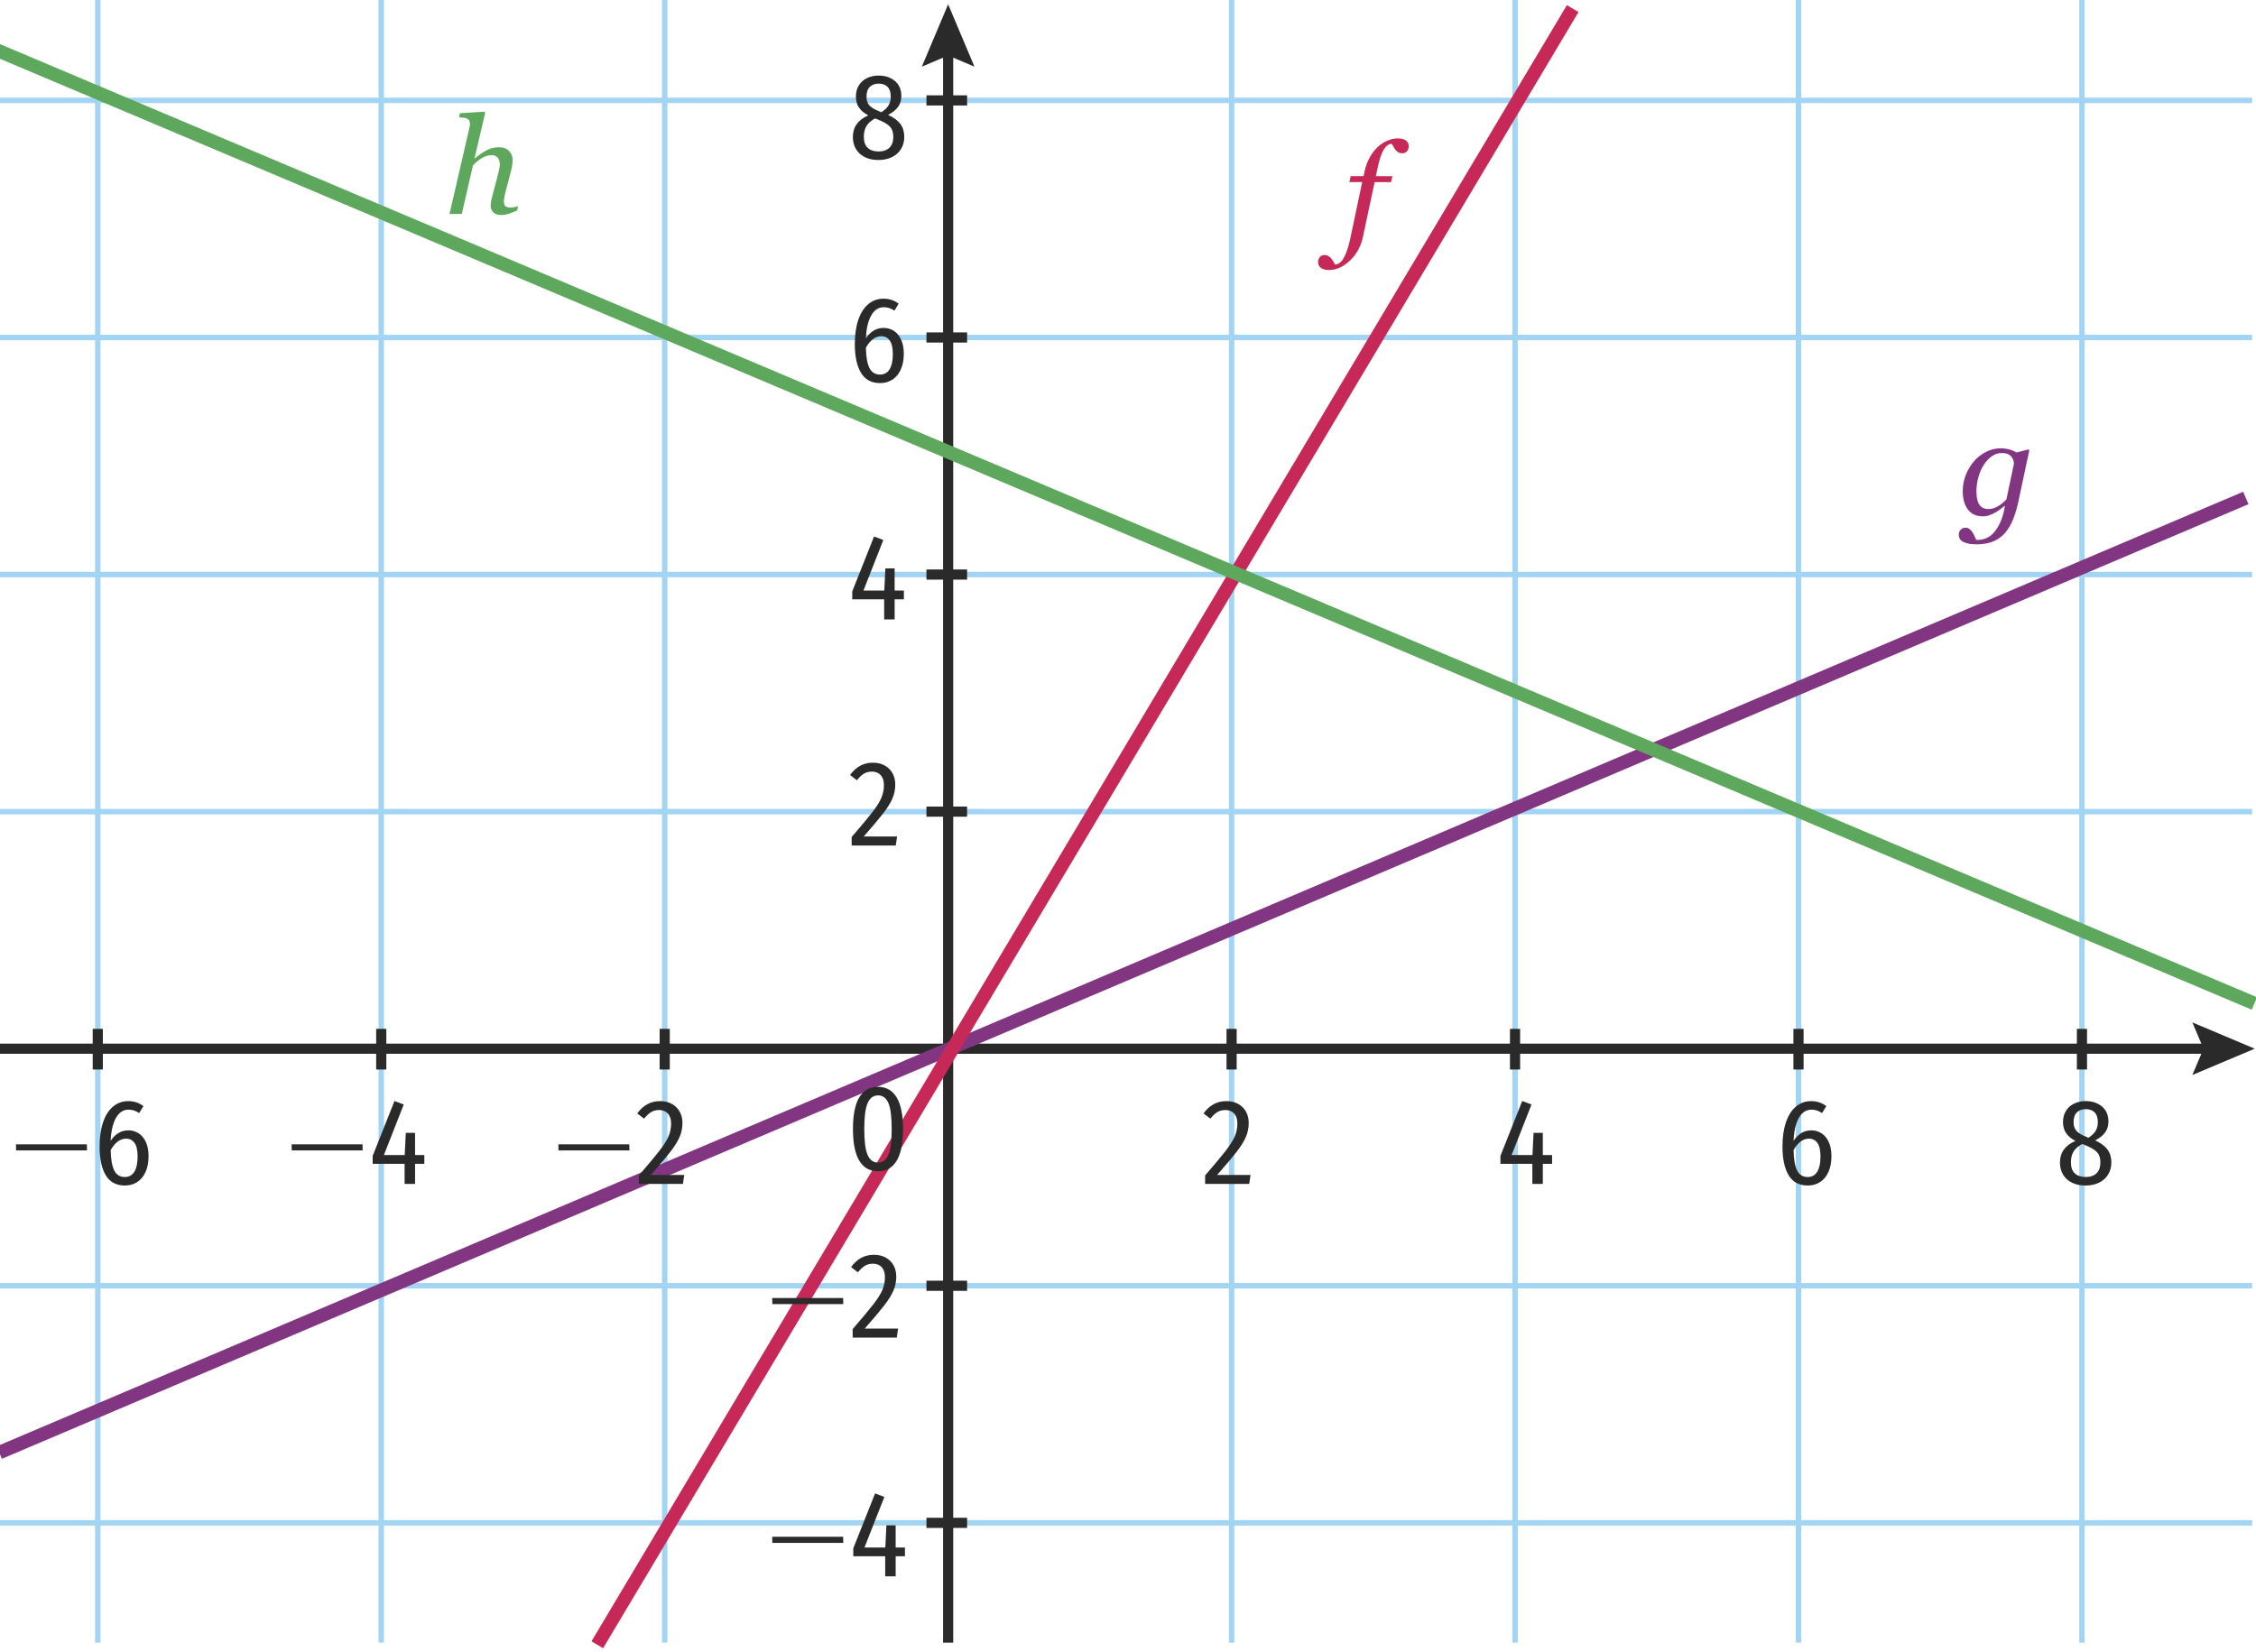 <?xml version="1.0" encoding="utf-8"?>
<!-- Generator: Adobe Illustrator 25.4.1, SVG Export Plug-In . SVG Version: 6.00 Build 0)  -->
<svg version="1.1" id="Layer_2" xmlns="http://www.w3.org/2000/svg" xmlns:xlink="http://www.w3.org/1999/xlink" x="0px" y="0px"
	 viewBox="0 0 166.683 122.075" style="enable-background:new 0 0 166.683 122.075;" xml:space="preserve">
<g>
	<rect x="-0.068" y="112.335" style="fill:#A2D4F3;" width="166.468" height="0.4"/>
	<rect x="68.451" y="112.16" style="fill:#2B2A2A;" width="3.003" height="0.75"/>
</g>
<g>
	<rect x="-0.068" y="94.815" style="fill:#A2D4F3;" width="166.468" height="0.4"/>
	<rect x="68.451" y="94.64" style="fill:#2B2A2A;" width="3.003" height="0.75"/>
</g>
<g>
	<rect x="-0.068" y="59.777" style="fill:#A2D4F3;" width="166.468" height="0.4"/>
	<rect x="68.451" y="59.602" style="fill:#2B2A2A;" width="3.003" height="0.75"/>
</g>
<g>
	<rect x="-0.068" y="42.258" style="fill:#A2D4F3;" width="166.468" height="0.4"/>
	<rect x="68.451" y="42.083" style="fill:#2B2A2A;" width="3.003" height="0.75"/>
</g>
<g>
	<rect x="-0.068" y="24.739" style="fill:#A2D4F3;" width="166.468" height="0.4"/>
	<rect x="68.451" y="24.564" style="fill:#2B2A2A;" width="3.003" height="0.75"/>
</g>
<g>
	<rect x="-0.068" y="7.22" style="fill:#A2D4F3;" width="166.468" height="0.4"/>
	<rect x="68.451" y="7.045" style="fill:#2B2A2A;" width="3.003" height="0.75"/>
</g>
<g>
	<rect x="153.624" y="-0.058" style="fill:#A2D4F3;" width="0.4" height="121.446"/>
	<rect x="153.449" y="76.03" style="fill:#2B2A2A;" width="0.75" height="3.004"/>
</g>
<g>
	<rect x="132.681" y="-0.058" style="fill:#A2D4F3;" width="0.4" height="121.446"/>
	<rect x="132.506" y="76.03" style="fill:#2B2A2A;" width="0.75" height="3.004"/>
</g>
<g>
	<rect x="111.738" y="-0.058" style="fill:#A2D4F3;" width="0.4" height="121.446"/>
	<rect x="111.563" y="76.03" style="fill:#2B2A2A;" width="0.75" height="3.004"/>
</g>
<g>
	<rect x="90.796" y="-0.058" style="fill:#A2D4F3;" width="0.4" height="121.446"/>
	<rect x="90.621" y="76.03" style="fill:#2B2A2A;" width="0.75" height="3.004"/>
</g>
<g>
	<rect x="48.91" y="-0.058" style="fill:#A2D4F3;" width="0.4" height="121.446"/>
	<rect x="48.736" y="76.03" style="fill:#2B2A2A;" width="0.75" height="3.004"/>
</g>
<g>
	<rect x="27.968" y="-0.058" style="fill:#A2D4F3;" width="0.4" height="121.446"/>
	<rect x="27.793" y="76.03" style="fill:#2B2A2A;" width="0.75" height="3.004"/>
</g>
<g>
	<rect x="7.025" y="-0.058" style="fill:#A2D4F3;" width="0.4" height="121.446"/>
	<rect x="6.85" y="76.03" style="fill:#2B2A2A;" width="0.75" height="3.004"/>
</g>
<g id="XMLID_00000152977812131945059970000008247816128416500381_">
	<rect x="69.678" y="3.452" style="fill:#2B2A2A;" width="0.75" height="117.937"/>
	<g>
		<polygon style="fill:#2B2A2A;" points="71.997,4.926 70.053,4.1 68.109,4.926 70.053,0.318 		"/>
	</g>
</g>
<g id="XMLID_00000064329048622918769150000009106091866197012414_">
	<rect x="-0.095" y="77.121" style="fill:#2B2A2A;" width="163.549" height="0.75"/>
	<g>
		<polygon style="fill:#2B2A2A;" points="161.979,79.44 162.805,77.496 161.979,75.552 166.588,77.496 		"/>
	</g>
</g>
<g>
	<path style="fill:#2B2A2A;" d="M57.064,114.014l-0.009-0.45h5.24l0.009,0.45H57.064z"/>
	<path style="fill:#2B2A2A;" d="M66.86,114.357v0.647h-0.684v1.485h-0.774v-1.485h-2.358v-0.585l1.611-4.059
		l0.684,0.261l-1.467,3.735h1.539l0.081-1.639h0.684v1.639H66.86z"/>
</g>
<g>
	<path style="fill:#2B2A2A;" d="M21.555,85.014l-0.009-0.45h5.24l0.009,0.45H21.555z"/>
	<path style="fill:#2B2A2A;" d="M31.351,85.357v0.647h-0.684v1.485h-0.774v-1.485h-2.358v-0.585l1.611-4.059
		l0.684,0.261l-1.467,3.735h1.539l0.081-1.639h0.684v1.639H31.351z"/>
</g>
<g>
	<path style="fill:#2B2A2A;" d="M114.674,85.357v0.647h-0.684v1.485h-0.774v-1.485h-2.358v-0.585l1.611-4.059
		l0.684,0.261l-1.467,3.735h1.539l0.081-1.639h0.684v1.639H114.674z"/>
</g>
<g>
	<path style="fill:#2B2A2A;" d="M91.491,81.582c0.249,0.141,0.439,0.333,0.572,0.576
		c0.132,0.242,0.198,0.517,0.198,0.823c0,0.366-0.07,0.712-0.211,1.039s-0.368,0.691-0.68,1.094
		s-0.792,0.972-1.44,1.71h2.466l-0.099,0.666h-3.258v-0.63c0.696-0.804,1.204-1.413,1.525-1.827
		c0.321-0.414,0.544-0.77,0.67-1.066s0.189-0.61,0.189-0.94c0-0.318-0.08-0.564-0.238-0.738
		c-0.159-0.174-0.374-0.261-0.644-0.261c-0.228,0-0.426,0.051-0.594,0.153
		c-0.168,0.102-0.342,0.264-0.522,0.485l-0.504-0.387c0.438-0.606,0.999-0.909,1.683-0.909
		C90.947,81.37,91.242,81.44,91.491,81.582z"/>
</g>
<g>
	<path style="fill:#2B2A2A;" d="M134.581,83.746c0.225,0.145,0.403,0.36,0.536,0.648
		c0.132,0.288,0.198,0.639,0.198,1.053c0,0.444-0.073,0.829-0.22,1.156s-0.353,0.576-0.617,0.747
		s-0.567,0.257-0.909,0.257c-0.642,0-1.115-0.254-1.417-0.761c-0.303-0.507-0.455-1.214-0.455-2.119
		c0-0.69,0.085-1.287,0.256-1.791s0.417-0.892,0.738-1.161c0.321-0.271,0.698-0.405,1.13-0.405
		c0.42,0,0.792,0.123,1.116,0.369l-0.315,0.513c-0.252-0.168-0.513-0.252-0.783-0.252
		c-0.39,0-0.701,0.204-0.932,0.612s-0.362,0.972-0.392,1.692c0.342-0.517,0.78-0.774,1.314-0.774
		C134.106,83.53,134.356,83.602,134.581,83.746z M134.266,86.586c0.159-0.261,0.239-0.635,0.239-1.121
		c0-0.462-0.077-0.798-0.229-1.008c-0.153-0.21-0.362-0.314-0.625-0.314
		c-0.222,0-0.431,0.075-0.626,0.225c-0.195,0.15-0.364,0.357-0.508,0.621
		c0.012,0.69,0.101,1.194,0.266,1.512c0.165,0.318,0.424,0.478,0.778,0.478
		C133.872,86.977,134.107,86.847,134.266,86.586z"/>
</g>
<g>
	<path style="fill:#2B2A2A;" d="M155.708,84.943c0.192,0.258,0.288,0.576,0.288,0.954
		c0,0.336-0.078,0.633-0.234,0.891c-0.156,0.258-0.379,0.459-0.67,0.604
		c-0.291,0.144-0.629,0.216-1.013,0.216c-0.378,0-0.709-0.07-0.995-0.212
		c-0.285-0.141-0.504-0.34-0.657-0.599c-0.153-0.258-0.229-0.552-0.229-0.882
		c0-0.744,0.381-1.277,1.143-1.602c-0.324-0.174-0.558-0.372-0.702-0.595
		c-0.144-0.222-0.216-0.488-0.216-0.801c0-0.324,0.075-0.603,0.225-0.837
		c0.15-0.233,0.353-0.411,0.608-0.531c0.255-0.119,0.535-0.18,0.841-0.18
		c0.48,0,0.88,0.132,1.202,0.396c0.321,0.264,0.481,0.636,0.481,1.115
		c0,0.307-0.078,0.57-0.234,0.792c-0.156,0.223-0.405,0.424-0.747,0.604
		C155.213,84.463,155.516,84.685,155.708,84.943z M154.898,86.703c0.192-0.184,0.288-0.452,0.288-0.806
		c0-0.318-0.08-0.565-0.238-0.743c-0.159-0.177-0.443-0.349-0.851-0.517l-0.252-0.1
		c-0.288,0.15-0.5,0.333-0.635,0.549c-0.135,0.217-0.202,0.486-0.202,0.811
		c0,0.359,0.096,0.63,0.288,0.81c0.192,0.181,0.459,0.271,0.801,0.271
		S154.706,86.886,154.898,86.703z M153.449,82.203c-0.162,0.158-0.243,0.4-0.243,0.724
		c0,0.271,0.067,0.482,0.203,0.635c0.135,0.153,0.364,0.296,0.688,0.428l0.207,0.09
		c0.252-0.168,0.431-0.34,0.536-0.518c0.104-0.177,0.157-0.392,0.157-0.644
		c0-0.317-0.078-0.557-0.234-0.715c-0.156-0.159-0.375-0.239-0.657-0.239
		C153.83,81.964,153.611,82.044,153.449,82.203z"/>
</g>
<g>
	<path style="fill:#2B2A2A;" d="M1.189,85.014l-0.009-0.45h5.24l0.009,0.45H1.189z"/>
	<path style="fill:#2B2A2A;" d="M10.242,83.746c0.225,0.145,0.403,0.36,0.536,0.648
		c0.132,0.288,0.198,0.639,0.198,1.053c0,0.444-0.073,0.829-0.22,1.156s-0.353,0.576-0.617,0.747
		s-0.567,0.257-0.909,0.257c-0.642,0-1.115-0.254-1.417-0.761c-0.303-0.507-0.455-1.214-0.455-2.119
		c0-0.69,0.085-1.287,0.256-1.791s0.417-0.892,0.738-1.161c0.321-0.271,0.698-0.405,1.13-0.405
		c0.42,0,0.792,0.123,1.116,0.369l-0.315,0.513c-0.252-0.168-0.513-0.252-0.783-0.252
		c-0.39,0-0.701,0.204-0.932,0.612s-0.362,0.972-0.392,1.692c0.342-0.517,0.78-0.774,1.314-0.774
		C9.767,83.53,10.017,83.602,10.242,83.746z M9.928,86.586c0.159-0.261,0.239-0.635,0.239-1.121
		c0-0.462-0.077-0.798-0.229-1.008c-0.153-0.21-0.362-0.314-0.625-0.314
		c-0.222,0-0.431,0.075-0.626,0.225c-0.195,0.15-0.364,0.357-0.508,0.621
		c0.012,0.69,0.101,1.194,0.266,1.512c0.165,0.318,0.424,0.478,0.778,0.478
		C9.533,86.977,9.768,86.847,9.928,86.586z"/>
</g>
<g>
	<path style="fill:#C62958;" d="M100.703,17.493c-0.153,0.72-0.477,1.31-0.969,1.77
		c-0.493,0.459-1,0.689-1.52,0.689c-0.286,0-0.496-0.055-0.629-0.165s-0.2-0.248-0.2-0.415
		c0-0.14,0.042-0.263,0.125-0.369c0.084-0.107,0.205-0.16,0.365-0.16
		c0.1,0,0.188,0.023,0.265,0.069c0.077,0.047,0.145,0.104,0.205,0.17
		c0.047,0.054,0.099,0.129,0.155,0.226s0.105,0.178,0.145,0.244
		c0.253-0.02,0.468-0.189,0.645-0.509c0.176-0.32,0.332-0.776,0.465-1.37l0.889-4.218h-0.949
		l0.1-0.439h0.95l0.07-0.33c0.08-0.379,0.203-0.721,0.37-1.024
		c0.167-0.303,0.356-0.558,0.569-0.765c0.213-0.206,0.455-0.369,0.725-0.489
		c0.27-0.12,0.528-0.18,0.775-0.18c0.286,0,0.496,0.053,0.629,0.16
		c0.133,0.106,0.2,0.243,0.2,0.409c0,0.14-0.04,0.264-0.12,0.37s-0.203,0.16-0.37,0.16
		c-0.1,0-0.188-0.022-0.265-0.065s-0.145-0.099-0.205-0.165c-0.067-0.08-0.119-0.156-0.155-0.229
		s-0.085-0.153-0.145-0.24c-0.227,0.007-0.424,0.153-0.594,0.439
		c-0.17,0.287-0.325,0.764-0.465,1.43l-0.11,0.52h1.229l-0.11,0.44h-1.209L100.703,17.493z"/>
</g>
<g>
	<path style="fill:#823681;" d="M148.105,37.386c-0.067,0.054-0.16,0.127-0.28,0.22
		c-0.12,0.094-0.243,0.177-0.37,0.25c-0.146,0.087-0.298,0.158-0.455,0.215
		s-0.325,0.085-0.505,0.085c-0.473,0-0.838-0.166-1.094-0.499s-0.385-0.793-0.385-1.38
		c0-0.406,0.075-0.799,0.225-1.179c0.15-0.38,0.351-0.717,0.604-1.01
		c0.247-0.286,0.543-0.519,0.89-0.694c0.346-0.177,0.706-0.266,1.079-0.266
		c0.233,0,0.455,0.03,0.665,0.091c0.21,0.06,0.378,0.133,0.505,0.22l0.899-0.23l0.05,0.07
		l-0.82,3.848c-0.126,0.58-0.285,1.071-0.475,1.475s-0.412,0.721-0.665,0.954
		c-0.26,0.24-0.548,0.411-0.865,0.515s-0.671,0.155-1.064,0.155c-0.273,0-0.495-0.021-0.665-0.065
		c-0.17-0.043-0.305-0.098-0.405-0.165c-0.1-0.066-0.167-0.143-0.2-0.229s-0.05-0.17-0.05-0.25
		c0-0.146,0.045-0.27,0.135-0.369c0.09-0.101,0.211-0.15,0.365-0.15
		c0.12,0,0.222,0.035,0.305,0.105c0.084,0.069,0.152,0.145,0.205,0.225
		c0.053,0.086,0.106,0.188,0.16,0.305s0.093,0.205,0.12,0.265h0.14
		c0.18,0,0.373-0.04,0.58-0.12c0.207-0.08,0.393-0.213,0.56-0.399
		c0.173-0.187,0.335-0.438,0.485-0.755s0.268-0.725,0.354-1.224L148.105,37.386z M148.75,33.998
		c-0.03-0.094-0.082-0.184-0.155-0.27c-0.073-0.08-0.165-0.142-0.275-0.186
		c-0.11-0.043-0.251-0.064-0.425-0.064c-0.253,0-0.49,0.074-0.709,0.225
		c-0.22,0.149-0.42,0.358-0.6,0.625c-0.167,0.246-0.301,0.546-0.404,0.899
		c-0.104,0.353-0.155,0.706-0.155,1.06c0,0.192,0.014,0.369,0.04,0.529
		c0.027,0.16,0.073,0.3,0.14,0.42c0.066,0.12,0.156,0.213,0.27,0.279
		c0.113,0.067,0.26,0.101,0.44,0.101c0.227,0,0.453-0.065,0.68-0.195s0.44-0.298,0.64-0.505
		l0.56-2.639C148.795,34.184,148.78,34.091,148.75,33.998z"/>
</g>
<g>
	<path style="fill:#5DA85C;" d="M38.211,15.56c-0.293,0.12-0.521,0.205-0.685,0.255
		s-0.328,0.075-0.495,0.075c-0.26,0-0.455-0.066-0.585-0.2c-0.13-0.133-0.195-0.3-0.195-0.5
		c0-0.073,0.007-0.152,0.02-0.239s0.033-0.187,0.06-0.3l0.479-1.819
		c0.034-0.14,0.062-0.268,0.085-0.385c0.023-0.116,0.035-0.208,0.035-0.274
		c0-0.22-0.052-0.394-0.155-0.521c-0.104-0.126-0.258-0.189-0.465-0.189s-0.432,0.066-0.675,0.2
		c-0.243,0.133-0.475,0.323-0.694,0.569l-0.82,3.578h-0.909l1.449-6.276
		c0.013-0.073,0.026-0.137,0.04-0.19c0.013-0.053,0.02-0.109,0.02-0.17
		c0-0.119-0.02-0.211-0.06-0.274s-0.097-0.111-0.17-0.145c-0.06-0.027-0.144-0.046-0.25-0.056
		s-0.213-0.021-0.32-0.035l0.06-0.3l1.819-0.109l0.05,0.069l-0.79,3.379h0.02
		c0.334-0.273,0.633-0.479,0.9-0.615c0.266-0.137,0.566-0.205,0.899-0.205
		c0.313,0,0.558,0.092,0.734,0.275c0.177,0.184,0.265,0.418,0.265,0.704
		c0,0.061-0.01,0.165-0.03,0.315c-0.02,0.149-0.05,0.298-0.09,0.444l-0.41,1.569
		c-0.027,0.106-0.053,0.227-0.08,0.359c-0.027,0.134-0.04,0.237-0.04,0.311
		c0,0.187,0.04,0.312,0.12,0.38c0.08,0.066,0.213,0.1,0.399,0.1
		c0.06,0,0.148-0.012,0.265-0.035s0.205-0.045,0.265-0.064L38.211,15.56z"/>
</g>
<g>
	<path style="fill:#2B2A2A;" d="M66.784,43.642v0.647h-0.684v1.485h-0.774v-1.485h-2.358v-0.585l1.611-4.059
		l0.684,0.261l-1.467,3.735h1.539l0.081-1.639h0.684v1.639H66.784z"/>
</g>
<g>
	<path style="fill:#2B2A2A;" d="M66.042,24.448c0.225,0.145,0.403,0.36,0.536,0.648
		c0.132,0.288,0.198,0.639,0.198,1.053c0,0.444-0.073,0.829-0.22,1.156s-0.353,0.576-0.617,0.747
		s-0.567,0.257-0.909,0.257c-0.642,0-1.115-0.254-1.417-0.761c-0.303-0.507-0.455-1.214-0.455-2.119
		c0-0.69,0.085-1.287,0.256-1.791s0.417-0.892,0.738-1.161c0.321-0.271,0.698-0.405,1.13-0.405
		c0.42,0,0.792,0.123,1.116,0.369l-0.315,0.513c-0.252-0.168-0.513-0.252-0.783-0.252
		c-0.39,0-0.701,0.204-0.932,0.612s-0.362,0.972-0.392,1.692c0.342-0.517,0.78-0.774,1.314-0.774
		C65.566,24.232,65.817,24.305,66.042,24.448z M65.727,27.288c0.159-0.261,0.239-0.635,0.239-1.121
		c0-0.462-0.077-0.798-0.229-1.008c-0.153-0.21-0.362-0.314-0.625-0.314
		c-0.222,0-0.431,0.075-0.626,0.225c-0.195,0.15-0.364,0.357-0.508,0.621
		c0.012,0.69,0.101,1.194,0.266,1.512c0.165,0.318,0.424,0.478,0.778,0.478
		C65.332,27.68,65.568,27.549,65.727,27.288z"/>
</g>
<g>
	<path style="fill:#2B2A2A;" d="M65.376,56.573c0.249,0.141,0.439,0.333,0.572,0.576
		c0.132,0.242,0.198,0.517,0.198,0.823c0,0.366-0.07,0.712-0.211,1.039s-0.368,0.691-0.68,1.094
		s-0.792,0.972-1.44,1.71h2.466l-0.099,0.666h-3.258v-0.63c0.696-0.804,1.204-1.413,1.525-1.827
		c0.321-0.414,0.544-0.77,0.67-1.066s0.189-0.61,0.189-0.94c0-0.318-0.08-0.564-0.238-0.738
		c-0.159-0.174-0.374-0.261-0.644-0.261c-0.228,0-0.426,0.051-0.594,0.153
		c-0.168,0.102-0.342,0.264-0.522,0.485l-0.504-0.387c0.438-0.606,0.999-0.909,1.683-0.909
		C64.831,56.361,65.127,56.431,65.376,56.573z"/>
</g>
<g>
	<path style="fill:#2B2A2A;" d="M66.523,9.159c0.192,0.258,0.288,0.576,0.288,0.954
		c0,0.336-0.078,0.633-0.234,0.891c-0.156,0.258-0.379,0.459-0.67,0.604
		c-0.291,0.144-0.629,0.216-1.013,0.216c-0.378,0-0.709-0.07-0.995-0.212
		c-0.285-0.141-0.504-0.34-0.657-0.599c-0.153-0.258-0.229-0.552-0.229-0.882
		c0-0.744,0.381-1.277,1.143-1.602c-0.324-0.174-0.558-0.372-0.702-0.595
		c-0.144-0.222-0.216-0.488-0.216-0.801c0-0.324,0.075-0.603,0.225-0.837
		c0.15-0.233,0.353-0.411,0.608-0.531c0.255-0.119,0.535-0.18,0.841-0.18
		c0.48,0,0.88,0.132,1.202,0.396c0.321,0.264,0.481,0.636,0.481,1.115
		c0,0.307-0.078,0.57-0.234,0.792c-0.156,0.223-0.405,0.424-0.747,0.604
		C66.029,8.679,66.331,8.901,66.523,9.159z M65.713,10.919c0.192-0.184,0.288-0.452,0.288-0.806
		c0-0.318-0.08-0.565-0.238-0.743c-0.159-0.177-0.443-0.349-0.851-0.517l-0.252-0.1
		c-0.288,0.15-0.5,0.333-0.635,0.549c-0.135,0.217-0.202,0.486-0.202,0.811
		c0,0.359,0.096,0.63,0.288,0.81c0.192,0.181,0.459,0.271,0.801,0.271S65.521,11.101,65.713,10.919z
		 M64.264,6.419c-0.162,0.158-0.243,0.4-0.243,0.724c0,0.271,0.067,0.482,0.203,0.635
		c0.135,0.153,0.364,0.296,0.688,0.428l0.207,0.09c0.252-0.168,0.431-0.34,0.536-0.518
		c0.104-0.177,0.157-0.392,0.157-0.644c0-0.317-0.078-0.557-0.234-0.715
		c-0.156-0.159-0.375-0.239-0.657-0.239C64.645,6.18,64.427,6.26,64.264,6.419z"/>
</g>
<rect x="-7.244" y="71.616" transform="matrix(0.92 -0.391 0.391 0.92 -21.587 38.163)" style="fill:#823681;" width="180.418" height="0.999"/>
<rect x="9.767" y="60.549" transform="matrix(0.512 -0.859 0.859 0.512 -13.312 98.678)" style="fill:#C62958;" width="140.758" height="1"/>
<rect x="82.663" y="-51.654" transform="matrix(0.389 -0.921 0.921 0.389 15.004 100.397)" style="fill:#5DA85C;" width="1" height="181.09"/>
<g>
	<path style="fill:#2B2A2A;" d="M57.064,96.37l-0.009-0.45h5.24l0.009,0.45H57.064z"/>
	<path style="fill:#2B2A2A;" d="M65.451,92.937c0.249,0.141,0.439,0.333,0.572,0.576
		c0.132,0.242,0.198,0.517,0.198,0.823c0,0.366-0.07,0.712-0.211,1.039s-0.368,0.691-0.68,1.094
		s-0.792,0.972-1.44,1.71h2.466l-0.099,0.666h-3.258v-0.63c0.696-0.804,1.204-1.413,1.525-1.827
		c0.321-0.414,0.544-0.77,0.67-1.066s0.189-0.61,0.189-0.94c0-0.318-0.08-0.564-0.238-0.738
		c-0.159-0.174-0.374-0.261-0.644-0.261c-0.228,0-0.426,0.051-0.594,0.153
		c-0.168,0.102-0.342,0.264-0.522,0.485l-0.504-0.387c0.438-0.606,0.999-0.909,1.683-0.909
		C64.907,92.725,65.202,92.796,65.451,92.937z"/>
</g>
<g>
	<path style="fill:#2B2A2A;" d="M41.264,85.014l-0.009-0.45h5.24l0.009,0.45H41.264z"/>
	<path style="fill:#2B2A2A;" d="M49.652,81.582c0.249,0.141,0.439,0.333,0.572,0.576
		c0.132,0.242,0.198,0.517,0.198,0.823c0,0.366-0.07,0.712-0.211,1.039s-0.368,0.691-0.68,1.094
		s-0.792,0.972-1.44,1.71h2.466l-0.099,0.666h-3.258v-0.63c0.696-0.804,1.204-1.413,1.525-1.827
		c0.321-0.414,0.544-0.77,0.67-1.066s0.189-0.61,0.189-0.94c0-0.318-0.08-0.564-0.238-0.738
		c-0.159-0.174-0.374-0.261-0.644-0.261c-0.228,0-0.426,0.051-0.594,0.153
		c-0.168,0.102-0.342,0.264-0.522,0.485l-0.504-0.387c0.438-0.606,0.999-0.909,1.683-0.909
		C49.108,81.37,49.403,81.44,49.652,81.582z"/>
</g>
<g>
	<path style="fill:#2B2A2A;" d="M66.251,81.1c0.312,0.521,0.468,1.299,0.468,2.331
		c0,1.044-0.156,1.825-0.468,2.345c-0.312,0.519-0.771,0.778-1.377,0.778
		c-0.612,0-1.074-0.261-1.386-0.783s-0.468-1.302-0.468-2.34c0-2.076,0.618-3.114,1.854-3.114
		C65.48,80.317,65.939,80.578,66.251,81.1z M64.104,81.518c-0.165,0.382-0.248,1.019-0.248,1.913
		c0,0.899,0.083,1.539,0.248,1.917c0.165,0.378,0.421,0.566,0.77,0.566
		c0.342,0,0.595-0.188,0.76-0.566s0.248-1.018,0.248-1.917c0-0.9-0.081-1.539-0.243-1.917
		c-0.162-0.378-0.417-0.567-0.765-0.567C64.526,80.947,64.269,81.138,64.104,81.518z"/>
</g>
</svg>
